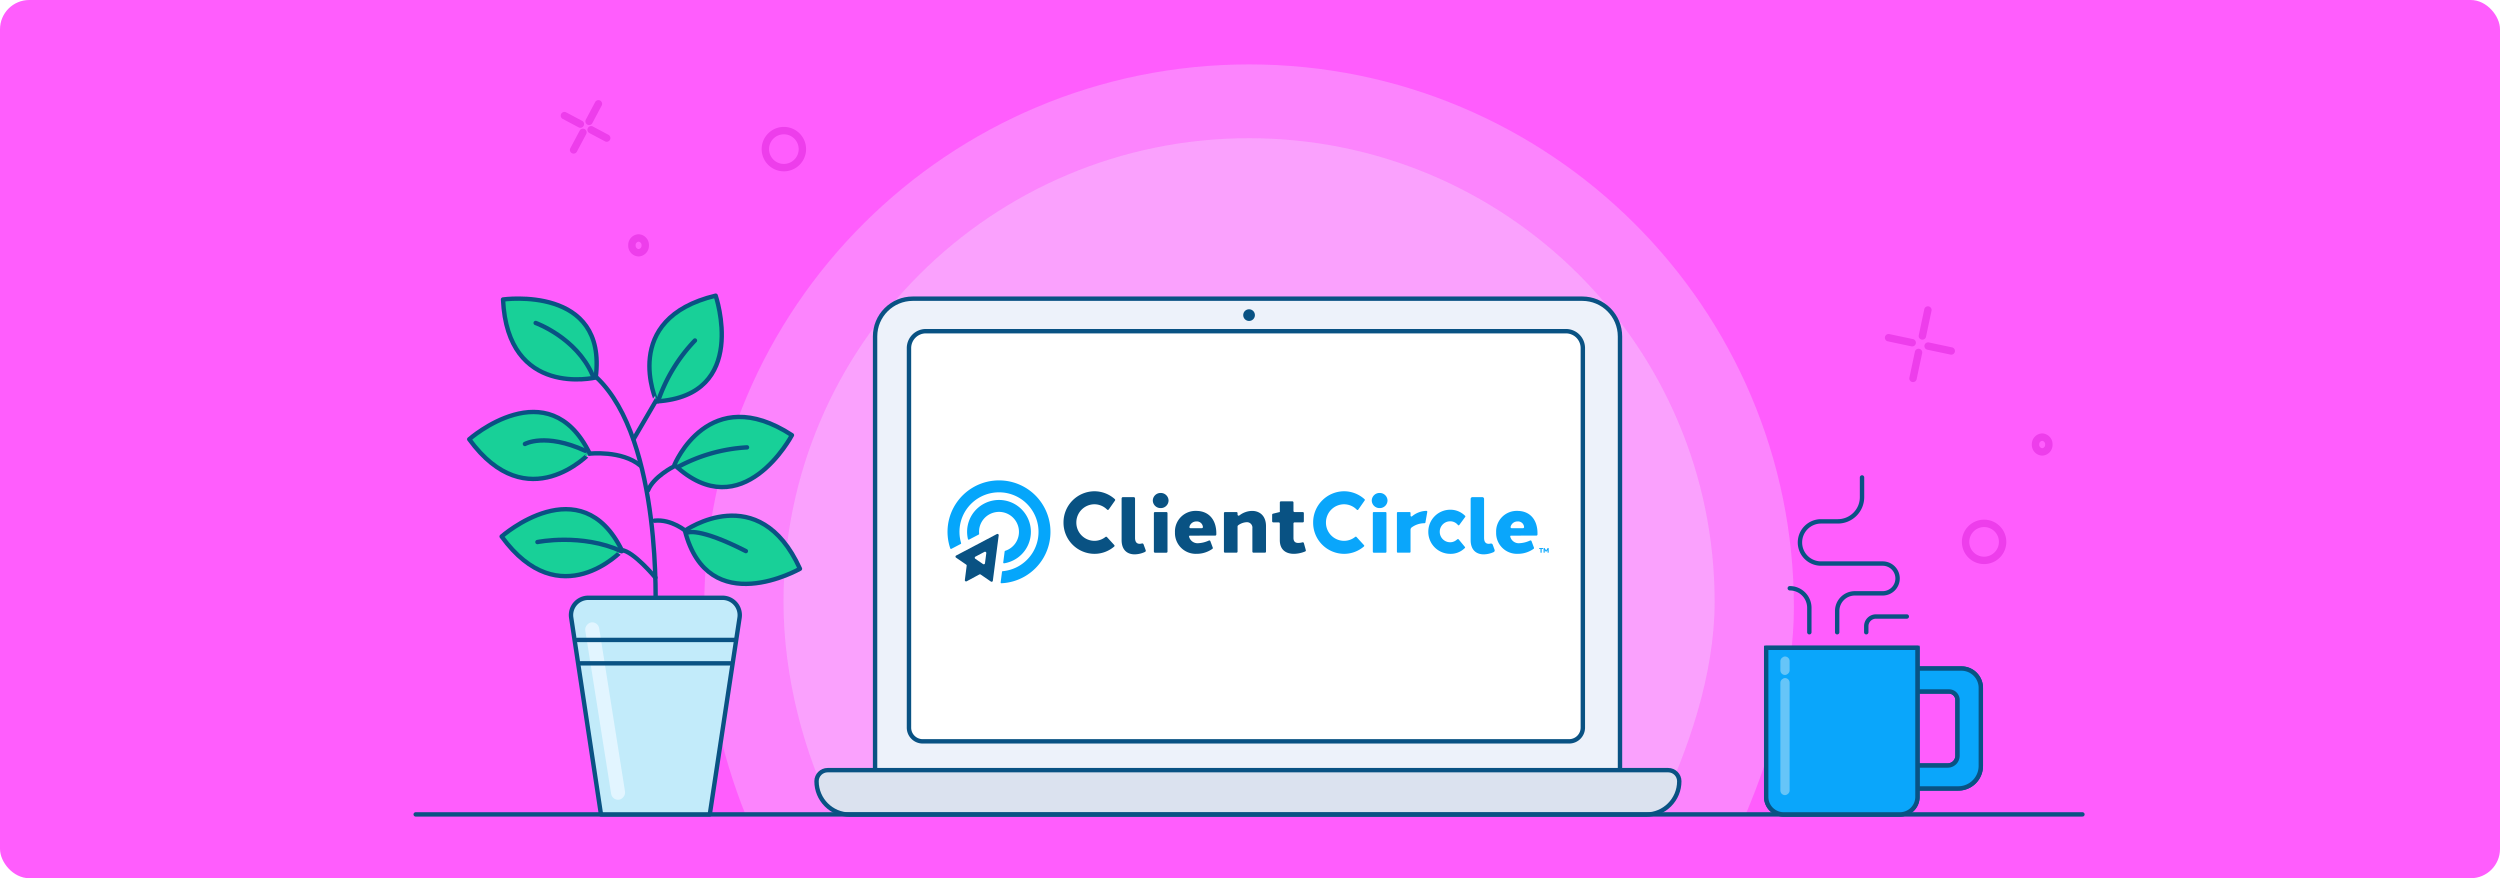 <svg xmlns="http://www.w3.org/2000/svg" xmlns:xlink="http://www.w3.org/1999/xlink" width="854" height="300" viewBox="0 0 854 300">
  <rect x="0" y="0" width="854" height="300" fill="#333333" stroke="none"/>
  <defs>
    <clipPath id="clip-Welcome_Pink">
      <rect width="854" height="300"/>
    </clipPath>
  </defs>
  <g id="Welcome_Pink" data-name="Welcome Pink" clip-path="url(#clip-Welcome_Pink)">
    <rect width="854" height="300" fill="#fff"/>
    <g id="Welcome_Blog">
      <g id="Group_2976" data-name="Group 2976" transform="translate(-217 -476)">
        <rect id="Rectangle_688" data-name="Rectangle 688" width="854" height="300" rx="10" transform="translate(217 476)" fill="#ff5dfd"/>
      </g>
      <g id="Group_3144" data-name="Group 3144" transform="translate(-0.32 5.643)">
        <path id="Path_4741" data-name="Path 4741" d="M186.113,0C288.9,0,372.227,83.018,372.227,185.426c0,23.684-7.109,48.58-16.482,70.807.134.631-340.659.943-341.51.379C5.549,235.109,0,209.92,0,185.426,0,83.018,83.326,0,186.113,0Z" transform="translate(240.887 16.357)" fill="#f6f8fc" opacity="0.255"/>
        <path id="Path_4740" data-name="Path 4740" d="M159.041,0c87.836,0,159.041,70.943,159.041,158.455,0,24.772-9.1,51.1-19.537,72.479-.4.178-281.885,1.456-281.149,0C6.967,210.069,0,183.825,0,158.455,0,70.943,71.205,0,159.041,0Z" transform="translate(267.959 41.567)" fill="#f6f8fc" opacity="0.255"/>
        <g id="Group_3139" data-name="Group 3139" transform="translate(280 97.138)">
          <g id="Path_4597" data-name="Path 4597" transform="translate(19.997 0)" fill="#edf2fa">
            <path d="M 253.711 165.247 L 252.961 165.247 L 4.699707005784148e-06 165.247 L -0.75 165.247 L -0.75 164.497 L -0.75 12.137 C -0.75 8.695 0.591 5.459 3.025 3.025 C 5.459 0.591 8.695 -0.75 12.137 -0.75 L 240.824 -0.75 C 244.266 -0.75 247.503 0.591 249.937 3.025 C 252.371 5.459 253.711 8.695 253.711 12.137 L 253.711 164.497 L 253.711 165.247 Z" stroke="none"/>
            <path d="M 12.137 1.52587890625e-05 C 5.434 1.52587890625e-05 0 5.434 0 12.137 L 0 164.497 L 252.961 164.497 L 252.961 12.137 C 252.961 5.434 247.527 1.52587890625e-05 240.824 1.52587890625e-05 L 12.137 1.52587890625e-05 M 12.137 -1.5 L 240.824 -1.5 C 244.466 -1.5 247.891 -0.081 250.467 2.494 C 253.043 5.07 254.461 8.495 254.461 12.137 L 254.461 165.997 L -1.5 165.997 L -1.5 12.137 C -1.5 8.495 -0.081 5.07 2.494 2.494 C 5.07 -0.081 8.495 -1.5 12.137 -1.5 Z" stroke="none" fill="#095283"/>
          </g>
          <g id="Rectangle_1026" data-name="Rectangle 1026" transform="translate(31.574 11.098)" fill="#fff" stroke="#095283" stroke-miterlimit="10" stroke-width="1.5">
            <path d="M5.038,0H223.659A5.038,5.038,0,0,1,228.7,5.038v129.64a3.938,3.938,0,0,1-3.938,3.938H3.938A3.938,3.938,0,0,1,0,134.679V5.038A5.038,5.038,0,0,1,5.038,0Z" stroke="none"/>
            <path d="M5.038-.75H223.659a5.788,5.788,0,0,1,5.788,5.788v129.64a4.688,4.688,0,0,1-4.688,4.688H3.938A4.688,4.688,0,0,1-.75,134.679V5.038A5.788,5.788,0,0,1,5.038-.75Z" fill="none"/>
          </g>
          <g id="Path_4604" data-name="Path 4604" transform="translate(0 161.053)" fill="#dbe2ef">
            <path d="M 282.558 14.442 L 10.655 14.442 C 7.608 14.442 4.744 13.256 2.59 11.101 C 0.436 8.947 -0.75 6.083 -0.75 3.037 C -0.75 0.949 0.949 -0.75 3.037 -0.75 L 290.176 -0.75 C 292.264 -0.75 293.963 0.949 293.963 3.037 C 293.963 6.083 292.777 8.947 290.622 11.101 C 288.468 13.256 285.604 14.442 282.558 14.442 Z" stroke="none"/>
            <path d="M 3.037 -9.5367431640625e-06 C 1.36 -9.5367431640625e-06 -3.0517578125e-05 1.36 -3.0517578125e-05 3.037 C -3.0517578125e-05 8.922 4.77 13.692 10.655 13.692 L 282.558 13.692 C 288.443 13.692 293.213 8.922 293.213 3.037 C 293.213 1.36 291.853 -9.5367431640625e-06 290.176 -9.5367431640625e-06 L 3.037 -9.5367431640625e-06 M 3.037 -1.5 L 290.176 -1.5 C 292.678 -1.5 294.713 0.535 294.713 3.037 C 294.713 6.284 293.449 9.336 291.153 11.632 C 288.857 13.928 285.805 15.192 282.558 15.192 L 10.655 15.192 C 7.408 15.192 4.356 13.928 2.06 11.632 C -0.236 9.336 -1.5 6.284 -1.5 3.037 C -1.5 0.535 0.535 -1.5 3.037 -1.5 Z" stroke="none" fill="#095283"/>
          </g>
        </g>
        <line id="Line_323" data-name="Line 323" x2="569.357" transform="translate(142.32 272.554)" fill="none" stroke="#095283" stroke-linecap="round" stroke-width="1.5"/>
        <g id="Group_1826" data-name="Group 1826" transform="translate(160.611 95.352)">
          <g id="Group_1800" data-name="Group 1800" transform="translate(0 0)">
            <path id="Path_3023" data-name="Path 3023" d="M44.657,25.548C67.231,46.868,64.723,105.5,64.723,105.5" transform="translate(-1.136 2.409)" fill="none" stroke="#095283" stroke-linecap="round" stroke-miterlimit="10" stroke-width="1.5"/>
            <line id="Line_317" data-name="Line 317" x1="8.077" y2="13.86" transform="translate(56.138 35.168)" fill="none" stroke="#095283" stroke-linecap="round" stroke-miterlimit="10" stroke-width="1.5"/>
            <path id="Path_3024" data-name="Path 3024" d="M50.328,48.792s11.074-1.255,17.45,4.076" transform="translate(-9.315 5.189)" fill="none" stroke="#095283" stroke-linecap="round" stroke-miterlimit="10" stroke-width="1.5"/>
            <path id="Path_3025" data-name="Path 3025" d="M47.913,52.7s-6.9,3.449-8.78,8.152" transform="translate(21.946 5.674)" fill="none" stroke="#095283" stroke-linecap="round" stroke-miterlimit="10" stroke-width="1.5"/>
            <path id="Path_3026" data-name="Path 3026" d="M46.189,72.979s-5.017-4.389-10.974-3.763" transform="translate(28.059 7.654)" fill="none" stroke="#095283" stroke-linecap="round" stroke-miterlimit="10" stroke-width="1.5"/>
            <path id="Path_3027" data-name="Path 3027" d="M56.332,87.572s-7.525-9.093-11.6-9.406" transform="translate(7.255 8.737)" fill="none" stroke="#095283" stroke-linecap="round" stroke-miterlimit="10" stroke-width="1.5"/>
            <path id="Path_3028" data-name="Path 3028" d="M62.634,1.789S98.377-3.227,94.3,28.44C94.3,28.44,64.2,35.651,62.634,1.789Z" transform="translate(-51.094 -0.483)" fill="#18d098" stroke="#095283" stroke-linecap="round" stroke-linejoin="round" stroke-miterlimit="10" stroke-width="1.5"/>
            <path id="Path_3029" data-name="Path 3029" d="M47.113.592s11.672,34.155-20.2,36.128C26.917,36.72,14.155,8.522,47.113.592Z" transform="translate(37.066 -0.592)" fill="#18d098" stroke="#095283" stroke-linecap="round" stroke-linejoin="round" stroke-miterlimit="10" stroke-width="1.5"/>
            <path id="Path_3030" data-name="Path 3030" d="M43.226,43.8S26.4,75.739,3.091,53.92C3.091,53.92,14.834,25.283,43.226,43.8Z" transform="translate(67.009 3.855)" fill="#18d098" stroke="#095283" stroke-linecap="round" stroke-linejoin="round" stroke-miterlimit="10" stroke-width="1.5"/>
            <path id="Path_3031" data-name="Path 3031" d="M39.938,85.821S8.606,103.737.644,72.817C.644,72.817,25.923,54.955,39.938,85.821Z" transform="translate(73.038 7.476)" fill="#18d098" stroke="#095283" stroke-linecap="round" stroke-linejoin="round" stroke-miterlimit="10" stroke-width="1.5"/>
            <path id="Path_3032" data-name="Path 3032" d="M54.912,75.028s27.067-23.878,41.111,4.8C96.023,79.824,74.875,102.425,54.912,75.028Z" transform="translate(-43.842 7.239)" fill="#18d098" stroke="#095283" stroke-linecap="round" stroke-linejoin="round" stroke-miterlimit="10" stroke-width="1.5"/>
            <path id="Path_3033" data-name="Path 3033" d="M64.794,45.382s27.067-23.878,41.111,4.8C105.905,50.178,84.757,72.779,64.794,45.382Z" transform="translate(-64.794 3.673)" fill="#18d098" stroke="#095283" stroke-linecap="round" stroke-linejoin="round" stroke-miterlimit="10" stroke-width="1.5"/>
            <path id="Path_3022" data-name="Path 3022" d="M29.241,166.715H66.408l10.174-67.2a5.909,5.909,0,0,0-5.842-6.793H24.909a5.909,5.909,0,0,0-5.842,6.793Z" transform="translate(15.763 10.487)" fill="#c2ebfa" stroke="#095283" stroke-linecap="round" stroke-linejoin="round" stroke-width="1.5"/>
            <rect id="Rectangle_548" data-name="Rectangle 548" width="61.305" height="4.803" rx="2.401" transform="translate(48.852 172.55) rotate(-99)" fill="#e2f5ff" opacity="0.999" style="mix-blend-mode: lighten;isolation: isolate"/>
            <g id="Group_3142" data-name="Group 3142">
              <line id="Line_556" data-name="Line 556" x2="51" transform="translate(38.09 125.6)" fill="none" stroke="#095283" stroke-linecap="round" stroke-width="1.5"/>
              <line id="Line_557" data-name="Line 557" x2="54" transform="translate(36.889 117.6)" fill="none" stroke="#095283" stroke-linecap="round" stroke-width="1.5"/>
            </g>
          </g>
          <path id="Path_3037" data-name="Path 3037" d="M460.829-457.829s3.811-1.949,20,6.307" transform="translate(-386.33 538.78)" fill="none" stroke="#095283" stroke-linecap="round" stroke-width="1.5"/>
          <path id="Path_3038" data-name="Path 3038" d="M20.716,12.593A56.2,56.2,0,0,1,0,0" transform="translate(94.883 51.826) rotate(133)" fill="none" stroke="#095283" stroke-linecap="round" stroke-width="1.5"/>
          <path id="Path_3039" data-name="Path 3039" d="M20.716,12.593A56.2,56.2,0,0,1,0,0" transform="translate(77.101 15.321) rotate(90)" fill="none" stroke="#095283" stroke-linecap="round" stroke-width="1.5"/>
          <path id="Path_3041" data-name="Path 3041" d="M16.683,12.321S8.709,12.25,0,0" transform="translate(39.631 52.993) rotate(150)" fill="none" stroke="#095283" stroke-linecap="round" stroke-width="1.5"/>
          <path id="Path_3042" data-name="Path 3042" d="M23.319,17.095S8.709,12.25,0,0" transform="translate(52.041 87.315) rotate(150)" fill="none" stroke="#095283" stroke-linecap="round" stroke-width="1.5"/>
          <path id="Path_3040" data-name="Path 3040" d="M24.728,8.7S10.086,9.539,0,0" transform="matrix(-0.921, -0.391, 0.391, -0.921, 42.068, 27.013)" fill="none" stroke="#095283" stroke-linecap="round" stroke-width="1.5"/>
        </g>
        <g id="Group_30" data-name="Group 30" transform="translate(324 158.453)">
          <g id="Group_881" data-name="Group 881" transform="translate(39.616 3.722)">
            <path id="Path_1879" data-name="Path 1879" d="M-575.818-215.319a2.638,2.638,0,0,1-2.689,2.583,2.638,2.638,0,0,1-2.689-2.583,2.638,2.638,0,0,1,2.689-2.583A2.638,2.638,0,0,1-575.818-215.319Zm-5.016,17.444v-13.133a.378.378,0,0,1,.378-.378h3.9a.378.378,0,0,1,.378.378v13.133a.378.378,0,0,1-.378.378h-3.9A.378.378,0,0,1-580.834-197.875Z" transform="translate(611.701 218.482)" fill="#095283"/>
            <path id="Path_1880" data-name="Path 1880" d="M-547.746-186.479a.271.271,0,0,0-.257.35,2.991,2.991,0,0,0,3.04,2.24,9.813,9.813,0,0,0,3.722-.922.379.379,0,0,1,.508.213l.82,2.2a.375.375,0,0,1-.13.437,9.3,9.3,0,0,1-5.446,1.693,7.107,7.107,0,0,1-7.336-7.334,7.035,7.035,0,0,1,7.223-7.334c4.25,0,6.937,2.92,6.906,7.785,0,.1,0,.2-.005.293a.379.379,0,0,1-.379.366Zm.226-2.55h3.864a.378.378,0,0,0,.37-.457,2.055,2.055,0,0,0-2.215-1.842,2.413,2.413,0,0,0-2.379,1.806A.376.376,0,0,0-547.519-189.029Z" transform="translate(590.897 201.638)" fill="#095283"/>
            <path id="Path_1881" data-name="Path 1881" d="M-136.411-186.479a.271.271,0,0,0-.257.35,2.991,2.991,0,0,0,3.04,2.24,9.812,9.812,0,0,0,3.722-.922.379.379,0,0,1,.508.213l.82,2.2a.376.376,0,0,1-.13.437,9.305,9.305,0,0,1-5.446,1.693,7.107,7.107,0,0,1-7.337-7.334,7.035,7.035,0,0,1,7.224-7.334c4.25,0,6.937,2.92,6.906,7.785q0,.146-.005.293a.378.378,0,0,1-.378.366Zm.226-2.55h3.864a.378.378,0,0,0,.37-.457,2.055,2.055,0,0,0-2.215-1.842,2.413,2.413,0,0,0-2.379,1.806A.377.377,0,0,0-136.185-189.029Z" transform="translate(289.276 201.638)" fill="#0aa6fb"/>
            <path id="Path_1882" data-name="Path 1882" d="M-480.49-194.932c2.56,0,4.759,1.625,4.759,5.222v8.678a.378.378,0,0,1-.378.378h-3.9a.378.378,0,0,1-.378-.378v-7.921a1.861,1.861,0,0,0-1.973-2.117,5.271,5.271,0,0,0-2.867,1.047.538.538,0,0,0-.222.44v8.55a.378.378,0,0,1-.378.378h-3.9a.378.378,0,0,1-.378-.378v-13.133a.378.378,0,0,1,.378-.378h3.9a.378.378,0,0,1,.378.378v.5a.377.377,0,0,0,.6.3,7.25,7.25,0,0,1,4.353-1.565Z" transform="translate(544.902 201.638)" fill="#095283"/>
            <path id="Path_1883" data-name="Path 1883" d="M-416.874-190.511a.379.379,0,0,1-.222.453,10.416,10.416,0,0,1-3.848.809c-2.59,0-4.814-1.257-4.814-4.681v-5.685a.378.378,0,0,0-.378-.378H-428a.378.378,0,0,1-.378-.378v-2.223a.378.378,0,0,1,.288-.367l2.3-.565h.04V-206.8a.378.378,0,0,1,.378-.378h3.9a.378.378,0,0,1,.378.378v2.9a.378.378,0,0,0,.378.378h2.791a.378.378,0,0,1,.378.378v2.777a.378.378,0,0,1-.378.378h-2.791a.378.378,0,0,0-.378.378v4.9c0,1.282.637,1.747,1.649,1.748a5.925,5.925,0,0,0,1.443-.218.379.379,0,0,1,.461.263Z" transform="translate(499.646 210.619)" fill="#095283"/>
            <path id="Path_1884" data-name="Path 1884" d="M-295.4-215.319a2.638,2.638,0,0,1-2.689,2.583,2.638,2.638,0,0,1-2.689-2.583,2.638,2.638,0,0,1,2.689-2.583A2.638,2.638,0,0,1-295.4-215.319Zm-5.016,17.508v-13.262a.313.313,0,0,1,.313-.314h4.026a.313.313,0,0,1,.313.314v13.262a.313.313,0,0,1-.313.314H-300.1A.313.313,0,0,1-300.417-197.811Z" transform="translate(406.078 218.482)" fill="#0aa6fb"/>
            <path id="Path_1885" data-name="Path 1885" d="M-258.192-194.633l-.635,3.6a.31.31,0,0,1-.31.259q-.089,0-.18,0a7.46,7.46,0,0,0-4.173,1.407.99.99,0,0,0-.423.81v7.537a.313.313,0,0,1-.314.314h-4.027a.313.313,0,0,1-.313-.314V-194.28a.313.313,0,0,1,.313-.314h4.027a.313.313,0,0,1,.314.314v.9a.313.313,0,0,0,.513.241A7.994,7.994,0,0,1-258.5-195h0A.312.312,0,0,1-258.192-194.633Z" transform="translate(382.457 201.689)" fill="#0aa6fb"/>
            <path id="Path_1886" data-name="Path 1886" d="M-680.106-213.87a.377.377,0,0,1-.575.054,6.119,6.119,0,0,0-4.343-1.816,6.209,6.209,0,0,0-6.159,6.244,6.209,6.209,0,0,0,6.159,6.244,6.052,6.052,0,0,0,3.789-1.32.378.378,0,0,1,.514.039l2.482,2.706a.379.379,0,0,1-.034.545,10.366,10.366,0,0,1-6.751,2.473,10.627,10.627,0,0,1-10.542-10.687,10.627,10.627,0,0,1,10.542-10.687,10.458,10.458,0,0,1,6.981,2.681.38.38,0,0,1,.065.494Z" transform="translate(695.566 220.075)" fill="#095283"/>
            <path id="Path_1887" data-name="Path 1887" d="M-358.249-216.945a.312.312,0,0,0-.043-.41,10.459,10.459,0,0,0-7.025-2.721,10.627,10.627,0,0,0-10.542,10.687A10.627,10.627,0,0,0-365.318-198.7a10.368,10.368,0,0,0,6.8-2.517.315.315,0,0,0,.028-.452l-2.568-2.8a.312.312,0,0,0-.427-.032,6.052,6.052,0,0,1-3.836,1.358,6.209,6.209,0,0,1-6.159-6.244,6.209,6.209,0,0,1,6.159-6.244,6.12,6.12,0,0,1,4.389,1.863.314.314,0,0,0,.483-.036Z" transform="translate(461.133 220.075)" fill="#0aa6fb"/>
            <path id="Path_1888" data-name="Path 1888" d="M-215.847-183.719a.259.259,0,0,1-.026.357l-.243.22a6.762,6.762,0,0,1-4.8,1.771,7.5,7.5,0,0,1-7.44-7.535,7.5,7.5,0,0,1,7.44-7.535,7.08,7.08,0,0,1,5.015,1.971l.114.108a.289.289,0,0,1,.034.381l-2.027,2.765a.274.274,0,0,1-.428.019l-.092-.105a3.374,3.374,0,0,0-2.616-1.185,3.56,3.56,0,0,0-3.528,3.583,3.549,3.549,0,0,0,4.283,3.5,3.448,3.448,0,0,0,1.412-.69l.309-.245a.339.339,0,0,1,.472.05Z" transform="translate(352.969 202.745)" fill="#0aa6fb"/>
            <path id="Path_1889" data-name="Path 1889" d="M-169.55-198.675c0,1.447.617,2.041,1.583,2.036a2.8,2.8,0,0,0,.631-.084.629.629,0,0,1,.739.393l.636,1.74a.631.631,0,0,1-.342.795,8.61,8.61,0,0,1-3.362.761c-2.451,0-4.474-1.39-4.474-4.886v-14.042a.628.628,0,0,1,.628-.628h3.333a.627.627,0,0,1,.628.628Z" transform="translate(313.216 214.586)" fill="#0aa6fb"/>
            <path id="Path_1890" data-name="Path 1890" d="M-616.571-198.675c0,1.447.617,2.041,1.582,2.036a2.95,2.95,0,0,0,.746-.113.475.475,0,0,1,.576.289l.736,2.013a.467.467,0,0,1-.24.586,8.707,8.707,0,0,1-3.515.829c-2.451,0-4.474-1.39-4.474-4.886v-14.2a.47.47,0,0,1,.47-.47h3.648a.47.47,0,0,1,.47.47Z" transform="translate(641.006 214.586)" fill="#095283"/>
            <g id="Group_880" data-name="Group 880" transform="translate(162.487 19.401)">
              <path id="Path_1891" data-name="Path 1891" d="M-85.525-147.01v1.256h-.4v-1.256h-.449v-.328h1.3v.328Z" transform="translate(86.373 147.337)" fill="#0aa6fb"/>
              <path id="Path_1892" data-name="Path 1892" d="M-78.994-145.754h-.385v-.9l-.328.509h-.32l-.328-.509v.9h-.384v-1.584h.357l.515.825.515-.825h.357Z" transform="translate(82.242 147.337)" fill="#0aa6fb"/>
            </g>
          </g>
          <g id="Group_883" data-name="Group 883" transform="translate(0 0)">
            <path id="Path_992" data-name="Path 992" d="M-819.767-165.406l-13.9,7.331a.424.424,0,0,0-.178.573.428.428,0,0,0,.137.153l3.451,2.367a.425.425,0,0,1,.182.4l-.624,4.875a.429.429,0,0,0,.376.477.429.429,0,0,0,.256-.049l4.32-2.33a.433.433,0,0,1,.449.024l3.491,2.4a.429.429,0,0,0,.6-.109.429.429,0,0,0,.072-.186l2-15.5a.43.43,0,0,0-.376-.477A.431.431,0,0,0-819.767-165.406Zm-4.721,10.248-2.64-1.811a.424.424,0,0,1-.113-.589.427.427,0,0,1,.154-.137l3.082-1.626a.43.43,0,0,1,.582.175.43.43,0,0,1,.048.256l-.443,3.437a.429.429,0,0,1-.483.368A.43.43,0,0,1-824.488-155.158Z" transform="translate(836.612 183.747)" fill="#095283"/>
            <g id="Group_882" data-name="Group 882">
              <path id="Path_1893" data-name="Path 1893" d="M-815.3-230a17.609,17.609,0,0,0-25.637,3.489,17.573,17.573,0,0,0-2.223,15.719.269.269,0,0,0,.378.15l3.19-1.668a.265.265,0,0,0,.13-.311,13.487,13.487,0,0,1,1.868-11.557,13.527,13.527,0,0,1,19.646-2.719,13.554,13.554,0,0,1,2.921,17.567,13.473,13.473,0,0,1-10.223,6.322.264.264,0,0,0-.239.229l-.463,3.591a.268.268,0,0,0,.277.3,17.564,17.564,0,0,0,14.255-8.526A17.626,17.626,0,0,0-815.3-230Z" transform="translate(844.094 234.031)" fill="#05a6fb"/>
              <path id="Path_1894" data-name="Path 1894" d="M-799.205-191.816a10.912,10.912,0,0,0-3.371-15.609,10.932,10.932,0,0,0-13.873,2.31,10.871,10.871,0,0,0-2.3,9.534.267.267,0,0,0,.384.173l3.3-1.724a.265.265,0,0,0,.14-.262,6.794,6.794,0,0,1,1.629-5.129,6.839,6.839,0,0,1,8.393-1.536,6.83,6.83,0,0,1,2.356,9.909,6.779,6.779,0,0,1-3.482,2.577.265.265,0,0,0-.183.218l-.484,3.751a.267.267,0,0,0,.3.3A10.863,10.863,0,0,0-799.205-191.816Z" transform="translate(825.721 215.637)" fill="#05a6fb"/>
            </g>
          </g>
        </g>
        <g id="Group_3141" data-name="Group 3141" transform="translate(0 8.452)">
          <g id="Group_1802" data-name="Group 1802" transform="translate(603.65 154.41)">
            <g id="Group_1790" data-name="Group 1790" transform="translate(0 0)">
              <g id="Group_1791" data-name="Group 1791" transform="translate(0 0)">
                <path id="Path_2999" data-name="Path 2999" d="M50.591,7.865V15.7H61.908a2.906,2.906,0,0,1,2.907,2.906V37.644a3.343,3.343,0,0,1-3.343,3.343H50.591V48.82h14.5a7.7,7.7,0,0,0,7.695-7.695V14.475a6.611,6.611,0,0,0-6.61-6.61Z" transform="translate(0.535 52.007)" fill="#0aa6fb" stroke="#095283" stroke-width="1.5"/>
                <path id="Path_3000" data-name="Path 3000" d="M50.591,7.865V15.7H61.908a2.906,2.906,0,0,1,2.907,2.906V37.644a3.343,3.343,0,0,1-3.343,3.343H50.591V48.82h14.5a7.7,7.7,0,0,0,7.695-7.695V14.475a6.611,6.611,0,0,0-6.61-6.61Z" transform="translate(0.535 52.007)" fill="#0aa6fb" stroke="#095283" stroke-linecap="round" stroke-linejoin="round" stroke-width="1.5"/>
                <path id="Path_3001" data-name="Path 3001" d="M46.7,57.9H6.979A5.98,5.98,0,0,1,1,51.919V1H52.675V51.919A5.979,5.979,0,0,1,46.7,57.9" transform="translate(-1 51.794)" fill="#0aa6fb" stroke="#095283" stroke-width="1.5"/>
                <path id="Path_3002" data-name="Path 3002" d="M46.7,57.9H6.979A5.98,5.98,0,0,1,1,51.919V1H52.675V51.919A5.979,5.979,0,0,1,46.7,57.9Z" transform="translate(-1 51.794)" fill="#0aa6fb" stroke="#095283" stroke-linecap="round" stroke-linejoin="round" stroke-width="1.5"/>
              </g>
            </g>
            <rect id="Rectangle_547" data-name="Rectangle 547" width="6.315" height="3.157" rx="1.579" transform="translate(4.845 62.065) rotate(-90)" fill="#66c5f8"/>
            <rect id="Rectangle_549" data-name="Rectangle 549" width="39.993" height="3.157" rx="1.579" transform="translate(4.845 103.11) rotate(-90)" fill="#66c5f8"/>
          </g>
          <g id="Group_3140" data-name="Group 3140" transform="translate(611.707 149)">
            <path id="Path_3831" data-name="Path 3831" d="M2058.8,475.887v6.741a8.262,8.262,0,0,1-8.261,8.262H2044.8a7.207,7.207,0,0,0-7.207,7.207h0a7.208,7.208,0,0,0,7.207,7.207h21.057a5.087,5.087,0,0,1,5.088,5.088h0a5.086,5.086,0,0,1-5.088,5.086h-9.51a6.036,6.036,0,0,0-6.035,6.037v7.249" transform="translate(-2034.118 -475.887)" fill="none" stroke="#095283" stroke-linecap="round" stroke-linejoin="round" stroke-width="1.5"/>
            <path id="Path_3832" data-name="Path 3832" d="M2042.539,509.829v-8.343a6.682,6.682,0,0,0-6.681-6.681h0" transform="translate(-2035.858 -456.953)" fill="none" stroke="#095283" stroke-linecap="round" stroke-linejoin="round" stroke-width="1.5"/>
            <path id="Path_3833" data-name="Path 3833" d="M2048.916,505v-2.057a3.315,3.315,0,0,1,3.315-3.313h10.534" transform="translate(-2022.789 -452.124)" fill="none" stroke="#095283" stroke-linecap="round" stroke-linejoin="round" stroke-width="1.5"/>
          </g>
        </g>
        <circle id="Ellipse_451" data-name="Ellipse 451" cx="2" cy="2" r="2" transform="translate(425 100)" fill="#095283"/>
        <g id="Group_3143" data-name="Group 3143" transform="translate(-26.004 -32)">
          <g id="Group_1989" data-name="Group 1989" transform="translate(217.457 60.145)">
            <path id="Line_395" data-name="Line 395" d="M1.265,9.275A1.265,1.265,0,0,1,0,8.011V1.265a1.265,1.265,0,1,1,2.529,0V8.011A1.265,1.265,0,0,1,1.265,9.275Z" transform="matrix(0.883, 0.469, -0.469, 0.883, 12.744, 0)" fill="#ed3eeb"/>
            <path id="Line_398" data-name="Line 398" d="M1.265,9.275A1.265,1.265,0,0,1,0,8.011V1.265a1.265,1.265,0,1,1,2.529,0V8.011A1.265,1.265,0,0,1,1.265,9.275Z" transform="matrix(0.883, 0.469, -0.469, 0.883, 7.457, 9.754)" fill="#ed3eeb"/>
            <g id="Group_1988" data-name="Group 1988" transform="matrix(0.883, 0.469, -0.469, 0.883, 1.189, 4.013)">
              <path id="Line_396" data-name="Line 396" d="M7.3,2.529H1.265A1.265,1.265,0,1,1,1.265,0H7.3a1.265,1.265,0,0,1,0,2.529Z" transform="translate(10.314 0)" fill="#ed3eeb"/>
              <path id="Line_397" data-name="Line 397" d="M7.424,2.529H1.265A1.265,1.265,0,1,1,1.265,0h6.16a1.265,1.265,0,0,1,0,2.529Z" transform="translate(0 0.005)" fill="#ed3eeb"/>
            </g>
          </g>
          <path id="Ellipse_231" data-name="Ellipse 231" d="M3.541,2.529A1.175,1.175,0,0,0,2.529,3.794,1.175,1.175,0,0,0,3.541,5.058,1.175,1.175,0,0,0,4.552,3.794,1.175,1.175,0,0,0,3.541,2.529M3.541,0A3.674,3.674,0,0,1,7.081,3.794,3.674,3.674,0,0,1,3.541,7.587,3.674,3.674,0,0,1,0,3.794,3.674,3.674,0,0,1,3.541,0Z" transform="translate(240.922 106.377)" fill="#ed3eeb"/>
          <path id="Ellipse_231-2" data-name="Ellipse 231" d="M3.541,2.529A1.175,1.175,0,0,0,2.529,3.794,1.175,1.175,0,0,0,3.541,5.058,1.175,1.175,0,0,0,4.552,3.794,1.175,1.175,0,0,0,3.541,2.529M3.541,0A3.674,3.674,0,0,1,7.081,3.794,3.674,3.674,0,0,1,3.541,7.587,3.674,3.674,0,0,1,0,3.794,3.674,3.674,0,0,1,3.541,0Z" transform="translate(720.395 174.413)" fill="#ed3eeb"/>
          <g id="Group_1990" data-name="Group 1990" transform="translate(667.906 135.386) rotate(-16)">
            <path id="Line_395-2" data-name="Line 395" d="M1.265,11.557A1.265,1.265,0,0,1,0,10.292V1.265a1.265,1.265,0,1,1,2.529,0v9.028A1.265,1.265,0,0,1,1.265,11.557Z" transform="matrix(0.883, 0.469, -0.469, 0.883, 16.651, 0)" fill="#ed3eeb"/>
            <path id="Line_398-2" data-name="Line 398" d="M1.265,11.557A1.265,1.265,0,0,1,0,10.292V1.265a1.265,1.265,0,1,1,2.529,0v9.028A1.265,1.265,0,0,1,1.265,11.557Z" transform="matrix(0.883, 0.469, -0.469, 0.883, 9.577, 13.052)" fill="#ed3eeb"/>
            <g id="Group_1988-2" data-name="Group 1988" transform="matrix(0.883, 0.469, -0.469, 0.883, 1.19, 5.37)">
              <path id="Line_396-2" data-name="Line 396" d="M9.343,2.529H1.265A1.265,1.265,0,1,1,1.265,0H9.343a1.265,1.265,0,0,1,0,2.529Z" transform="translate(13.801 0)" fill="#ed3eeb"/>
              <path id="Line_397-2" data-name="Line 397" d="M9.507,2.529H1.265A1.265,1.265,0,1,1,1.265,0H9.507a1.265,1.265,0,0,1,0,2.529Z" transform="translate(0 0.006)" fill="#ed3eeb"/>
            </g>
          </g>
          <path id="Ellipse_230" data-name="Ellipse 230" d="M7.587,2.529a5.058,5.058,0,1,0,5.058,5.058A5.064,5.064,0,0,0,7.587,2.529M7.587,0A7.587,7.587,0,1,1,0,7.587,7.587,7.587,0,0,1,7.587,0Z" transform="translate(696.506 203.874)" fill="#ed3eeb"/>
          <path id="Ellipse_230-2" data-name="Ellipse 230" d="M7.587,2.529a5.058,5.058,0,1,0,5.058,5.058A5.064,5.064,0,0,0,7.587,2.529M7.587,0A7.587,7.587,0,1,1,0,7.587,7.587,7.587,0,0,1,7.587,0Z" transform="translate(286.506 69.71)" fill="#ed3eeb"/>
        </g>
      </g>
    </g>
  </g>
</svg>
